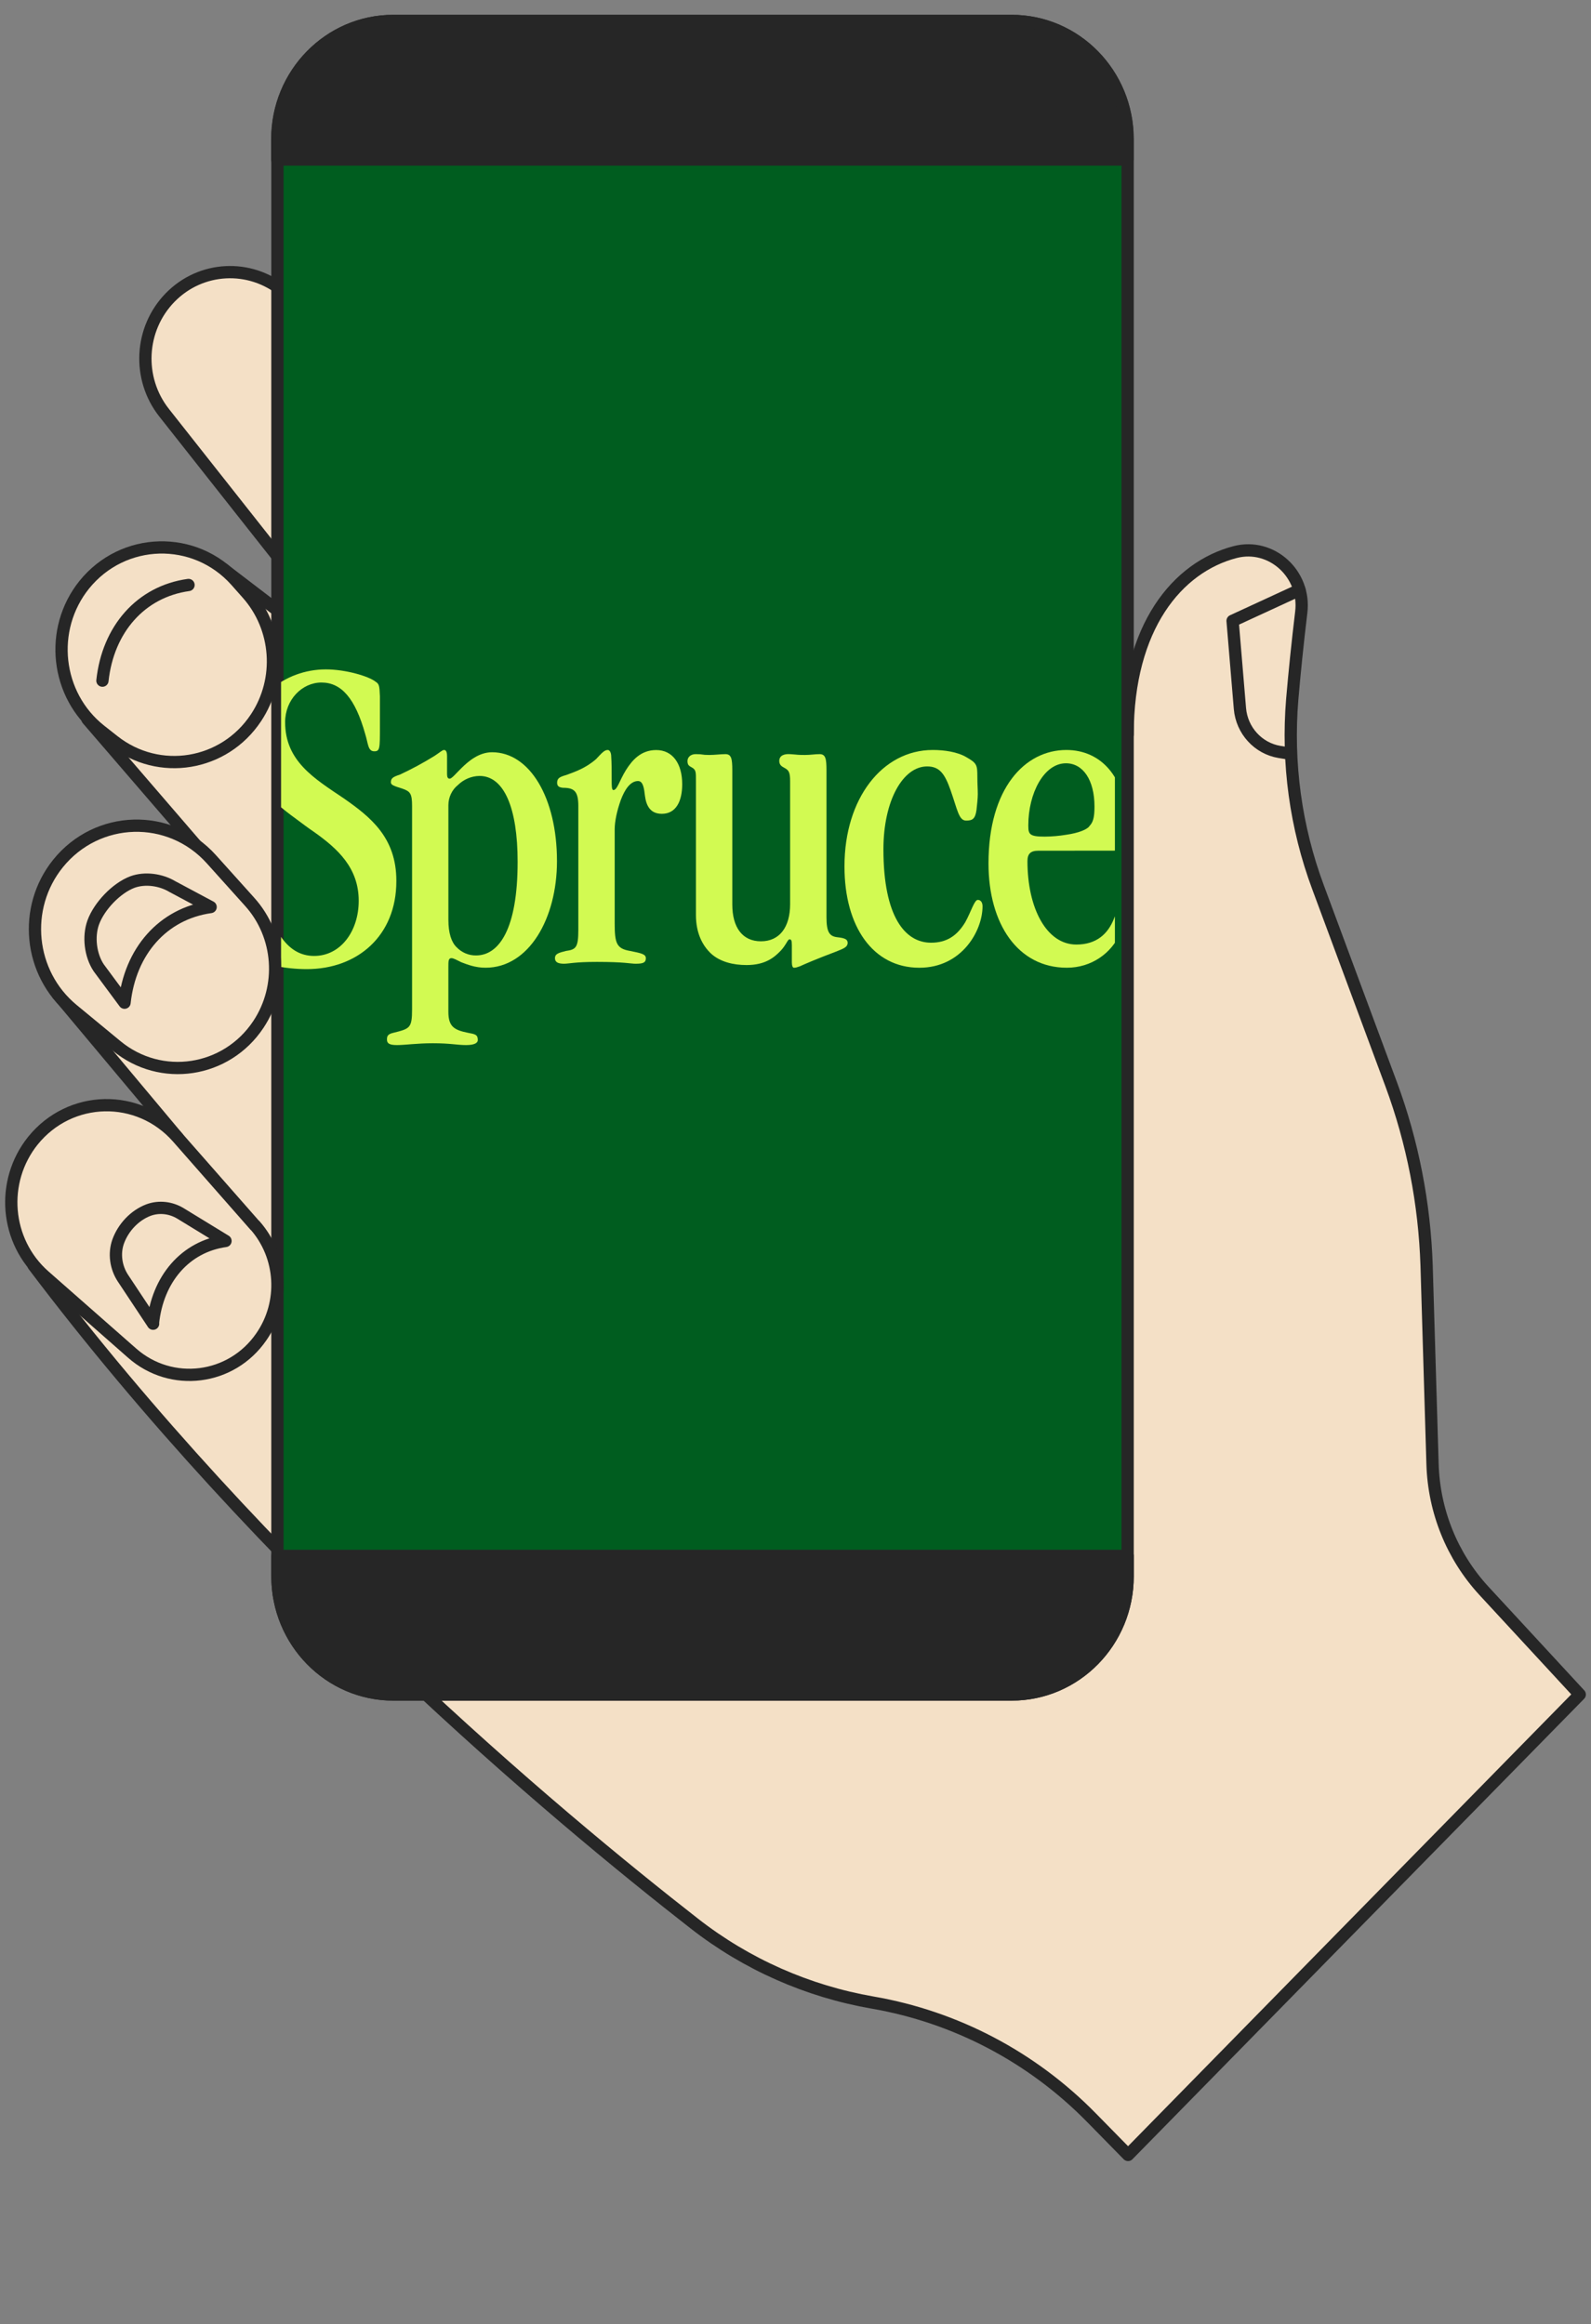 <svg width="76" height="111" viewBox="0 0 76 111" fill="none" xmlns="http://www.w3.org/2000/svg">
<rect x="0" y="0" width="76" height="111" fill="#808080" stroke="none"/>
<path d="M19.554 34.548L7.842 19.715C6.543 18.073 6.67 15.703 8.126 14.21C9.591 12.707 11.935 12.588 13.547 13.921L29.116 26.793L19.544 34.548H19.554Z" fill="#F4E0C6" stroke="#262626" stroke-width="0.586" stroke-linecap="round" stroke-linejoin="round"/>
<path d="M53.866 35.065C53.866 29.939 56.24 27.082 59.004 26.365C60.743 25.917 62.384 27.42 62.159 29.242C61.983 30.705 61.837 32.129 61.729 33.393C61.475 36.439 61.895 39.515 62.96 42.372L66.457 51.789C67.482 54.557 68.049 57.484 68.147 60.44L68.43 69.927C68.498 72.177 69.367 74.327 70.881 75.97L75.462 80.927L53.886 102.917L52.137 101.135C49.295 98.239 45.652 96.327 41.686 95.64C38.59 95.103 35.669 93.819 33.169 91.868C26.478 86.651 12.637 75.054 1.6 60.43C4.325 58.31 8.496 54.338 8.496 54.338L2.752 47.479L9.883 40.969L4.178 34.349L10.664 27.171L21.711 35.613L53.866 35.075V35.065Z" fill="#F4E0C6" stroke="#262626" stroke-width="0.586" stroke-linecap="round" stroke-linejoin="round"/>
<path d="M48.327 1H18.79C15.732 1 13.252 3.527 13.252 6.644V75.283C13.252 78.4 15.732 80.927 18.79 80.927H48.327C51.386 80.927 53.866 78.4 53.866 75.283V6.644C53.866 3.527 51.386 1 48.327 1Z" fill="#005D1F" stroke="#262626" stroke-width="0.586" stroke-linecap="round" stroke-linejoin="round"/>
<g clip-path="url(#clip0_11901_81817)">
<path d="M18.933 42.086C18.933 44.696 17.072 46.284 14.654 46.284C13.6 46.284 12.421 46.045 12.029 45.654C11.802 45.415 11.719 45.001 11.698 43.783C11.698 43.173 11.677 42.349 11.76 41.911C11.822 41.694 11.884 41.65 12.029 41.65C12.277 41.65 12.318 41.781 12.401 41.999C12.918 44.326 13.662 45.654 15.006 45.654C16.267 45.654 17.135 44.478 17.135 43.021C17.135 41.455 16.143 40.541 15.006 39.736C14.716 39.54 14.427 39.322 14.137 39.105C12.938 38.235 11.802 37.234 11.802 35.362C11.802 33.403 13.579 31.969 15.564 31.969C16.515 31.969 17.61 32.295 17.941 32.556C18.107 32.665 18.127 32.73 18.148 33.252V34.686C18.148 35.752 18.148 35.881 17.879 35.881C17.569 35.881 17.59 35.511 17.445 35.054C16.97 33.358 16.31 32.596 15.356 32.596C14.426 32.596 13.62 33.422 13.62 34.489C13.62 36.36 15.028 37.187 16.411 38.121C17.692 39.013 18.933 39.992 18.933 42.059L18.933 42.086Z" fill="#D2FA52"/>
<path d="M21.418 48.323C21.418 49.04 21.707 49.193 22.348 49.324C22.7 49.389 22.824 49.41 22.824 49.672C22.824 49.802 22.679 49.911 22.265 49.911C21.831 49.911 21.521 49.824 20.676 49.824C19.911 49.824 19.353 49.911 18.96 49.911C18.588 49.911 18.485 49.824 18.485 49.65C18.485 49.497 18.505 49.389 18.795 49.324C19.58 49.128 19.684 49.106 19.684 48.192V38.494C19.684 37.906 19.601 37.798 19.23 37.667C18.817 37.536 18.672 37.493 18.672 37.362C18.672 37.166 18.775 37.102 19.106 36.993C19.672 36.729 20.223 36.431 20.756 36.101C21.025 35.926 21.128 35.818 21.211 35.818C21.293 35.818 21.355 35.883 21.355 36.122V36.971C21.355 37.123 21.397 37.188 21.479 37.188C21.583 37.188 21.769 36.95 22.038 36.688C22.389 36.34 22.885 35.926 23.506 35.926C25.304 35.926 26.606 38.102 26.606 41.126C26.606 43.868 25.263 46.217 23.195 46.217C22.699 46.217 22.327 46.065 22.038 45.956C21.811 45.847 21.666 45.76 21.562 45.76C21.418 45.76 21.418 45.913 21.418 46.174L21.418 48.323ZM24.726 41.148C24.726 38.603 24.085 37.058 22.906 37.058C22.522 37.063 22.154 37.218 21.873 37.493C21.733 37.605 21.619 37.75 21.541 37.916C21.462 38.081 21.42 38.264 21.419 38.449V43.933C21.419 44.563 21.563 44.999 21.811 45.238C21.934 45.365 22.079 45.465 22.239 45.533C22.399 45.6 22.569 45.633 22.741 45.63C23.837 45.63 24.726 44.368 24.726 41.17L24.726 41.148Z" fill="#D2FA52"/>
<path d="M27.626 38.493C27.626 37.776 27.42 37.623 26.882 37.623C26.717 37.601 26.613 37.558 26.613 37.384C26.613 37.166 26.737 37.102 27.047 37.014C27.461 36.862 27.978 36.688 28.474 36.253C28.742 35.97 28.866 35.818 29.032 35.818C29.115 35.818 29.198 35.926 29.198 36.144C29.218 36.427 29.218 36.797 29.218 37.232C29.218 37.515 29.218 37.732 29.301 37.732C29.487 37.732 29.59 37.276 29.901 36.777C30.19 36.32 30.603 35.821 31.347 35.821C32.133 35.821 32.588 36.473 32.588 37.452C32.588 38.258 32.298 38.866 31.616 38.866C31.058 38.866 30.872 38.475 30.81 38.018C30.769 37.67 30.727 37.301 30.479 37.301C30.107 37.301 29.838 37.715 29.652 38.215C29.466 38.737 29.363 39.238 29.363 39.608V44.09C29.363 45.045 29.445 45.308 30.107 45.417C30.645 45.526 30.851 45.569 30.851 45.764C30.851 45.983 30.707 46.026 30.355 46.026C30.128 46.026 29.838 45.939 28.515 45.939C27.461 45.939 27.171 46.026 26.944 46.026C26.675 46.026 26.51 45.961 26.51 45.764C26.51 45.547 26.696 45.504 27.027 45.417C27.523 45.351 27.626 45.243 27.626 44.394V38.493Z" fill="#D2FA52"/>
<path d="M39.48 36.799C39.48 36.234 39.439 36.016 39.149 36.016C38.922 36.016 38.72 36.056 38.452 36.056C38.059 36.056 38.128 36.041 37.733 36.016C37.464 36 37.225 36.078 37.225 36.342C37.225 36.513 37.319 36.594 37.459 36.666C37.686 36.784 37.743 36.886 37.743 37.322V43.18C37.743 44.279 37.238 44.955 36.349 44.955C35.459 44.955 34.981 44.286 34.981 43.196V36.799C34.981 36.234 34.939 36.016 34.65 36.016C34.423 36.016 34.147 36.056 33.878 36.056C33.485 36.056 33.626 36.016 33.233 36.016C32.964 36.016 32.84 36.19 32.84 36.342C32.84 36.513 32.892 36.571 33.032 36.643C33.259 36.761 33.244 36.886 33.244 37.322V43.696C33.244 44.566 33.554 45.154 33.968 45.545C34.402 45.937 35.022 46.089 35.663 46.089C36.571 46.089 36.995 45.713 37.287 45.411C37.543 45.147 37.628 44.861 37.711 44.861C37.794 44.861 37.826 44.904 37.826 45.144V45.957C37.826 46.131 37.867 46.218 37.929 46.218C38.011 46.218 38.074 46.196 38.198 46.153C38.487 46.022 39.045 45.783 39.914 45.456C40.368 45.282 40.472 45.217 40.492 45.043C40.492 44.869 40.389 44.804 39.996 44.76C39.624 44.717 39.48 44.521 39.48 43.804L39.48 36.799Z" fill="#D2FA52"/>
<path d="M40.34 41.365C40.34 38.146 42.139 35.818 44.557 35.818C45.095 35.818 45.736 35.905 46.17 36.166C46.666 36.449 46.687 36.536 46.687 37.102C46.687 37.428 46.708 37.667 46.708 37.928C46.708 38.146 46.666 38.494 46.645 38.69C46.584 39.124 46.439 39.19 46.15 39.19C45.798 39.19 45.736 38.668 45.405 37.732C45.136 36.971 44.889 36.603 44.289 36.603C43.131 36.603 42.2 38.234 42.2 40.562C42.2 43.782 43.234 45.022 44.474 45.022C45.218 45.022 45.714 44.696 46.109 44.043C46.377 43.565 46.543 42.977 46.708 42.977C46.853 42.977 46.935 43.107 46.935 43.282C46.935 44.456 45.943 46.218 43.917 46.218C41.705 46.218 40.34 44.259 40.34 41.389V41.365Z" fill="#D2FA52"/>
<path d="M49.597 40.629C49.225 40.629 49.08 40.78 49.08 41.129C49.08 43.37 49.988 45.11 51.416 45.11C52.37 45.11 52.925 44.609 53.215 43.868C53.38 43.476 53.421 43.193 53.587 43.193C53.711 43.193 53.794 43.258 53.794 43.498C53.794 43.824 53.69 44.215 53.504 44.586C53.091 45.521 52.142 46.217 50.961 46.217C48.625 46.217 47.219 44.129 47.219 41.235C47.219 37.645 48.956 35.818 50.94 35.818C52.594 35.818 53.793 37.123 53.793 39.32C53.793 40.539 53.772 40.626 53.194 40.626L49.597 40.629ZM49.121 39.434C49.121 39.847 49.184 39.956 49.907 39.956C50.246 39.953 50.585 39.924 50.92 39.869C51.54 39.782 51.954 39.608 52.055 39.434C52.221 39.26 52.282 39.02 52.282 38.52C52.282 37.236 51.724 36.453 50.92 36.453C49.866 36.453 49.121 37.889 49.121 39.412V39.434Z" fill="#D2FA52"/>
</g>
<path d="M48.329 1H18.782C15.725 1 13.244 3.528 13.244 6.644V7.62H53.858V6.644C53.858 3.528 51.377 1 48.32 1H48.329Z" fill="#262626" stroke="#262626" stroke-width="0.586" stroke-linecap="round" stroke-linejoin="round"/>
<path d="M18.78 80.927H48.327C51.385 80.927 53.866 78.399 53.866 75.283V74.307H13.252V75.283C13.252 78.399 15.733 80.927 18.79 80.927H18.78Z" fill="#262626" stroke="#262626" stroke-width="0.586" stroke-linecap="round" stroke-linejoin="round"/>
<path d="M12.179 58.529L8.487 54.328C6.621 52.208 3.349 52.277 1.572 54.477C0.009 56.428 0.243 59.285 2.119 60.938L6.309 64.621C8.184 66.274 11.056 65.915 12.482 63.845C13.615 62.212 13.488 60.002 12.179 58.519V58.529Z" fill="#F4E0C6" stroke="#262626" stroke-width="0.586" stroke-linecap="round" stroke-linejoin="round"/>
<path d="M11.925 43.069L10.099 41.038C8.106 38.818 4.648 38.917 2.773 41.237C1.064 43.357 1.376 46.483 3.466 48.215L5.566 49.947C7.686 51.7 10.821 51.222 12.345 48.922C13.547 47.11 13.38 44.681 11.925 43.069Z" fill="#F4E0C6" stroke="#262626" stroke-width="0.586" stroke-linecap="round" stroke-linejoin="round"/>
<path d="M11.818 28.356L11.271 27.739C9.308 25.539 5.88 25.628 4.024 27.928C2.315 30.058 2.666 33.204 4.795 34.886L5.44 35.394C7.599 37.086 10.705 36.579 12.229 34.279C13.45 32.438 13.274 29.989 11.809 28.346L11.818 28.356Z" fill="#F4E0C6" stroke="#262626" stroke-width="0.586" stroke-linecap="round" stroke-linejoin="round"/>
<path d="M7.305 63.208C7.52 61.087 8.848 59.534 10.772 59.266L8.623 57.952C8.164 57.673 7.598 57.603 7.09 57.792C6.435 58.041 5.888 58.619 5.644 59.295C5.439 59.873 5.537 60.53 5.869 61.038L7.314 63.218L7.305 63.208Z" fill="#F4E0C6" stroke="#262626" stroke-width="0.586" stroke-linecap="round" stroke-linejoin="round"/>
<path d="M5.949 47.887C6.212 45.438 7.775 43.636 10.061 43.318L8.234 42.342C7.687 42.014 6.935 41.904 6.33 42.123C5.558 42.412 4.737 43.278 4.454 44.054C4.21 44.731 4.317 45.627 4.718 46.224L5.949 47.887Z" fill="#F4E0C6" stroke="#262626" stroke-width="0.586" stroke-linecap="round" stroke-linejoin="round"/>
<path d="M4.893 32.507C5.156 30.058 6.719 28.256 9.005 27.938L4.893 32.507Z" fill="#F4E0C6"/>
<path d="M4.893 32.507C5.156 30.058 6.719 28.256 9.005 27.938" stroke="#262626" stroke-width="0.586" stroke-linecap="round" stroke-linejoin="round"/>
<path d="M62.073 28.177L58.879 29.65L59.23 33.841C59.319 34.886 60.1 35.742 61.116 35.911L61.614 35.991" stroke="#262626" stroke-width="0.586" stroke-linecap="round" stroke-linejoin="round"/>
<defs>
<clipPath id="clip0_11901_81817">
<rect width="39.831" height="18.644" fill="white" transform="translate(13.426 31.508)"/>
</clipPath>
</defs>
</svg>

